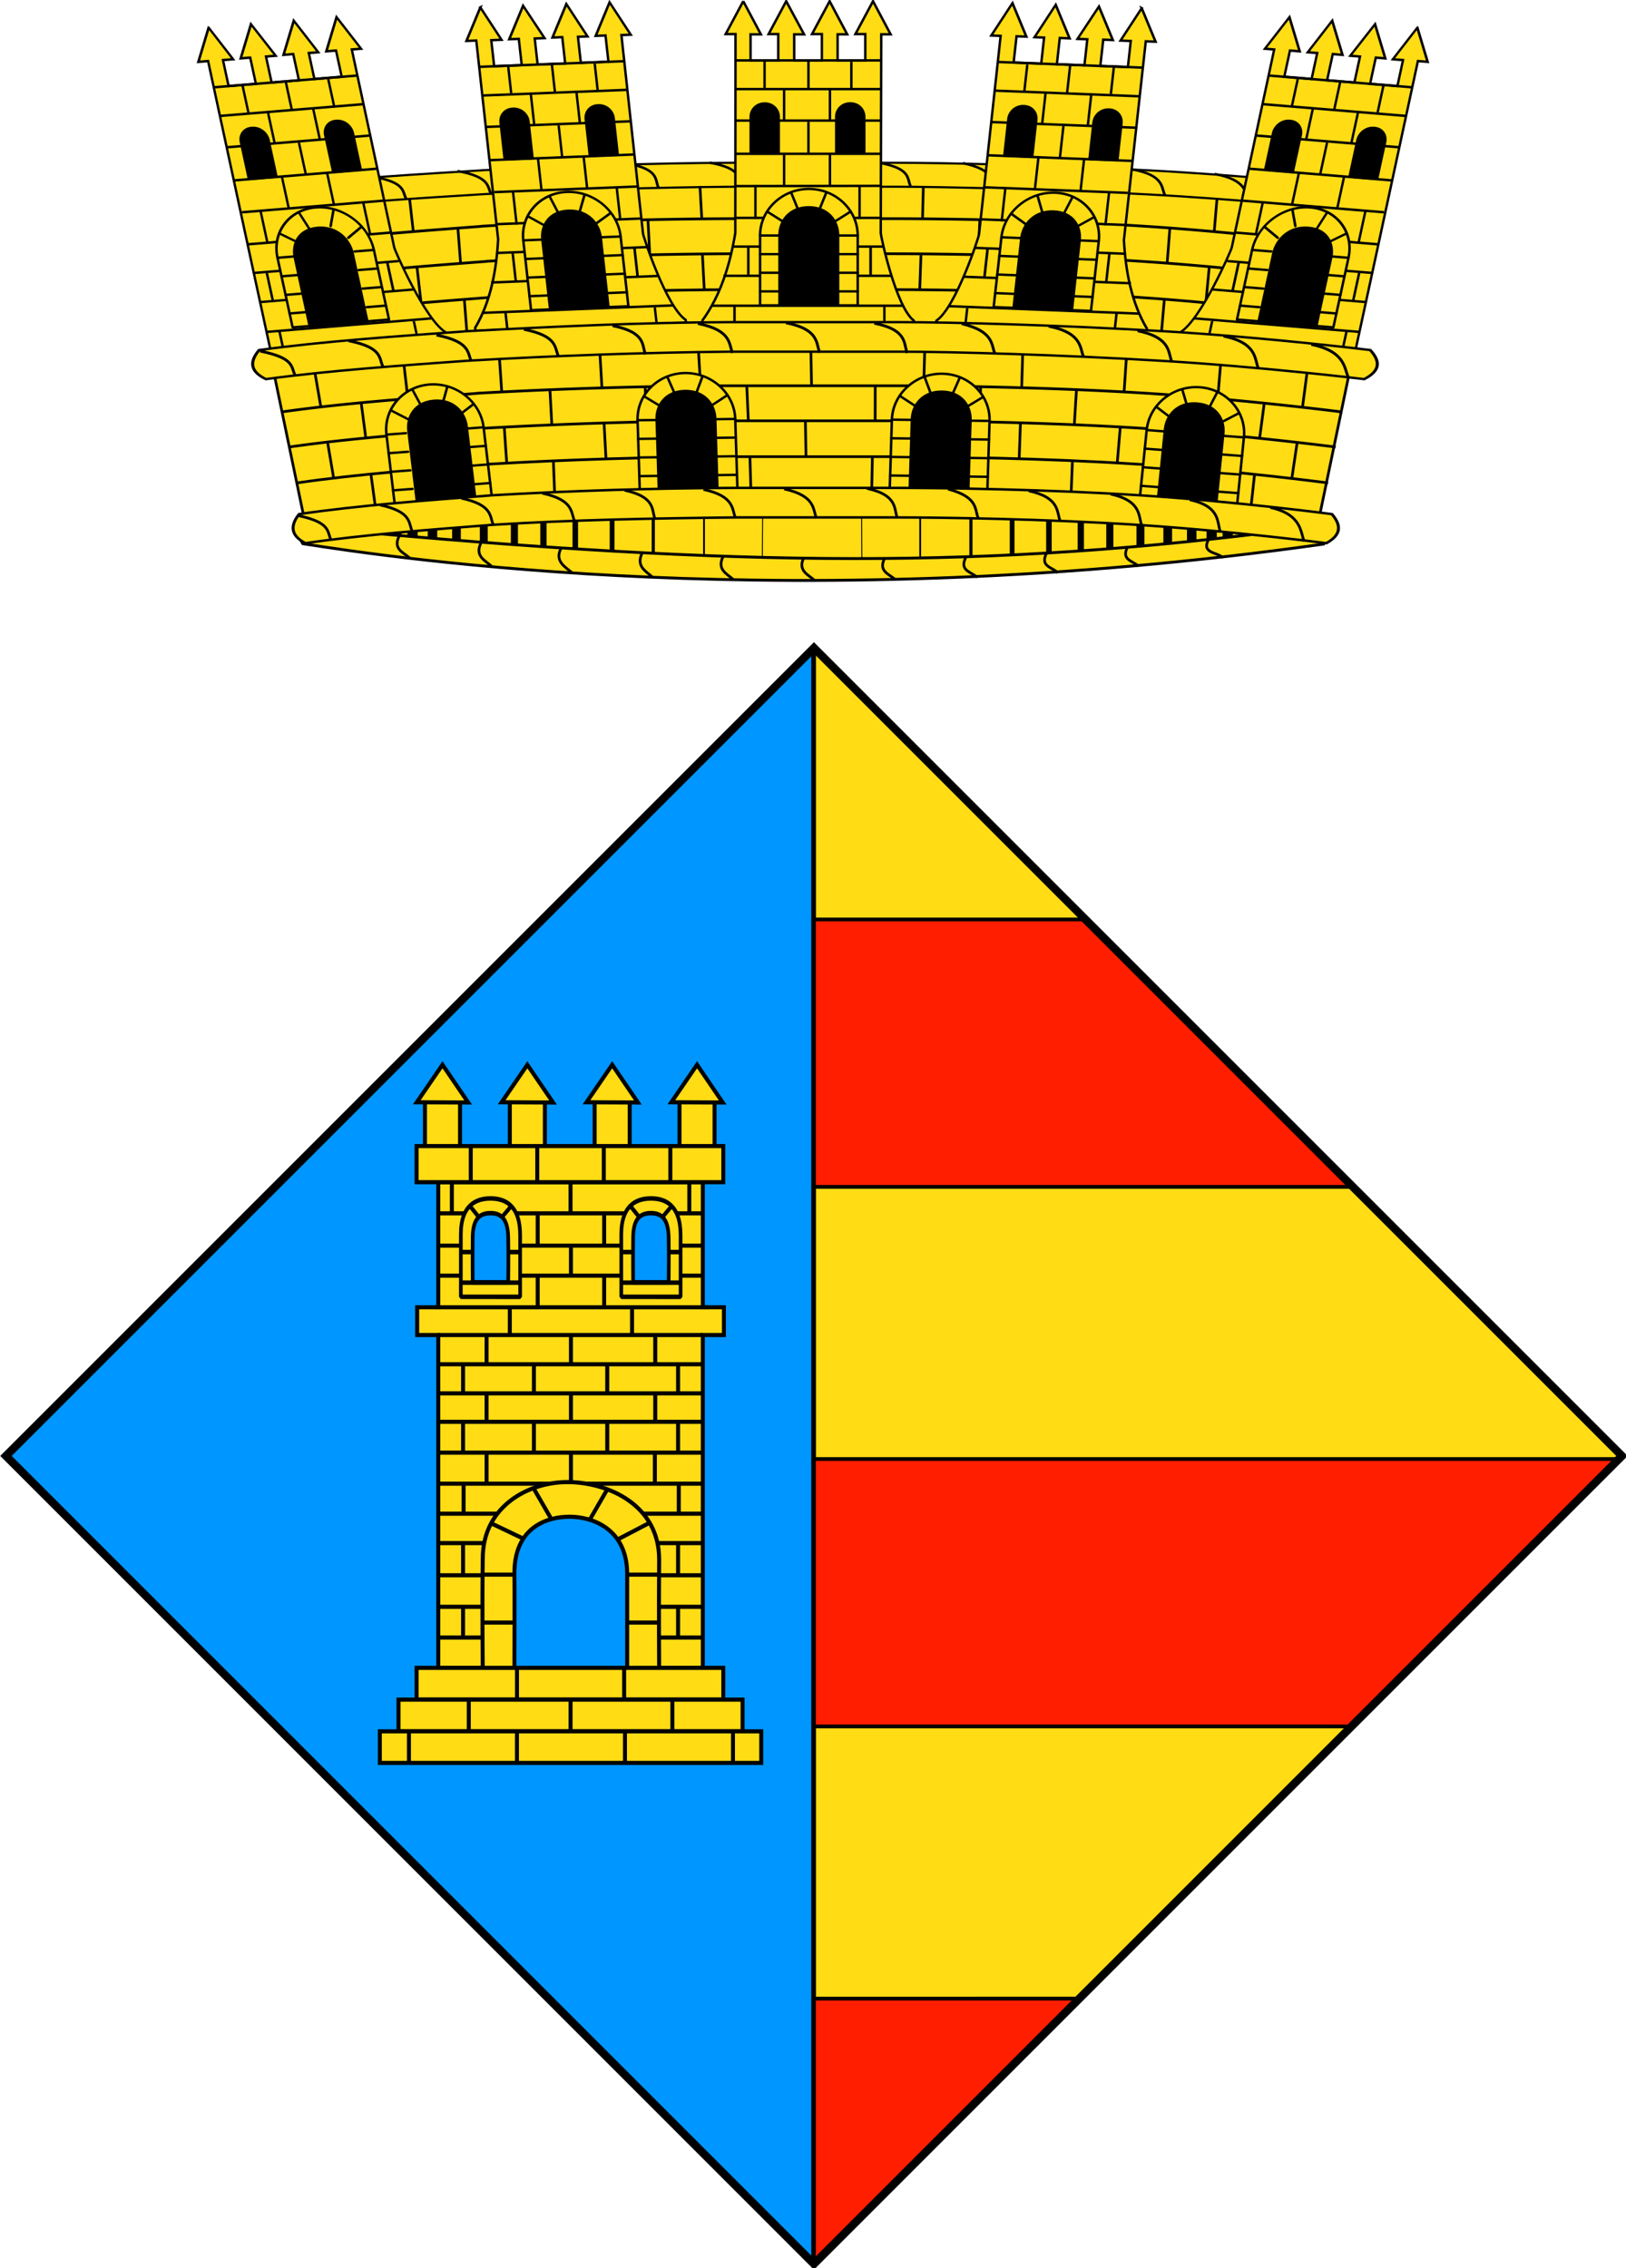 <svg xmlns="http://www.w3.org/2000/svg" xmlns:xlink="http://www.w3.org/1999/xlink" version="1.0" width="602.707" height="840.656"><defs><g id="b"><path id="a" transform="rotate(18 3.157 -.5)" d="M0 0v1h.5L0 0z"/><use xlink:href="#a" height="540" width="810" transform="scale(-1 1)"/></g><g id="c"><use xlink:href="#b" height="540" width="810" transform="rotate(72)"/><use xlink:href="#b" height="540" width="810" transform="rotate(144)"/></g><g id="e"><path d="M0 0v1h.5L0 0z" transform="rotate(18 3.157 -.5)" id="d"/><use transform="scale(-1 1)" width="810" height="540" xlink:href="#d"/></g><g id="f"><use transform="rotate(72)" width="810" height="540" xlink:href="#e"/><use transform="rotate(144)" width="810" height="540" xlink:href="#e"/></g></defs><path style="fill:#ffdc14;fill-opacity:1;fill-rule:nonzero;stroke:#000;stroke-width:1;stroke-miterlimit:4;stroke-opacity:1;stroke-dasharray:none" d="M602.164 539.656 301.957 239.449v600.414l300.207-300.207z"/><path style="fill:#0096ff;fill-opacity:1;fill-rule:nonzero;stroke:#000;stroke-width:1;stroke-miterlimit:4;stroke-opacity:1;stroke-dasharray:none" d="m1 539.656 300.207 299.27V239.45z"/><path style="fill:#ff1e00;fill-opacity:1;fill-rule:nonzero;stroke:#000;stroke-width:1.4;stroke-miterlimit:4;stroke-opacity:1;stroke-dasharray:none" d="m403.05 340.8 99.126 99.125H301.707V340.8zm197.688 200-99.125 99.125H301.707V540.8zm-199.968 200-99.063 97.627V740.8z"/><path style="fill:none;stroke:#000;stroke-width:3;stroke-linecap:butt;stroke-linejoin:miter;stroke-miterlimit:4;stroke-opacity:1;stroke-dasharray:none;stroke-dashoffset:0;marker:none;visibility:visible;display:inline;overflow:visible;enable-background:accumulate" transform="scale(-1 1) rotate(-45)" d="M-806.712-43.523h423.557v423.557h-423.557z"/><path style="fill:#ffdc14;fill-opacity:1;fill-rule:evenodd;stroke:#000;stroke-width:1;stroke-miterlimit:4;stroke-opacity:1;stroke-dasharray:none;display:inline" d="m401.883 483.752 9.473-39.797-179.671 6.572-25.81 7.727c-38.715-1.472-60.412-2.944-116.146-4.415-.082.382-5.296-4.77-23.029-.402l-.996 32.132c165.69 10.412 196.305 10.128 336.18-1.817z" transform="translate(62.491 -283.4)"/><g style="fill:#fce621;stroke-width:1.175;stroke-miterlimit:4;stroke-dasharray:none"><g style="fill:#fce621"><g style="fill:#fce621"><path style="font-size:12px;fill:#fce621;stroke:#000;stroke-width:.746;stroke-miterlimit:4;stroke-dasharray:none" d="M210.606 209.915v-40.133" transform="matrix(.886 0 0 .682 74.355 67.392)"/><path style="font-size:12px;fill:#fce621;stroke:#000;stroke-width:1.319" d="M189.38 208.372v-37.047" transform="matrix(.886 0 0 .682 74.355 67.392)"/><path style="font-size:12px;fill:#fce621;stroke:#000;stroke-width:1.988" d="M172.15 208.152v-36.607" transform="matrix(.886 0 0 .682 74.355 67.392)"/><path style="font-size:12px;fill:#fce621;stroke:#000;stroke-width:2.322" d="M156.753 206.521v-33.345" transform="matrix(.886 0 0 .682 74.355 67.392)"/><path style="font-size:12px;fill:#fce621;stroke:#000;stroke-width:2.638" d="M143.428 204.919v-30.14" transform="matrix(.886 0 0 .682 74.355 67.392)"/><path style="font-size:12px;fill:#fce621;stroke:#000;stroke-width:2.973" d="M131.282 203.945v-28.194" transform="matrix(.886 0 0 .682 74.355 67.392)"/><path style="font-size:12px;fill:#fce621;stroke:#000;stroke-width:3.307" d="M118.47 202.128v-24.56" transform="matrix(.886 0 0 .682 74.355 67.392)"/><path style="font-size:12px;fill:#fce621;stroke:#000;stroke-width:3.641" d="M107.049 200.279v-20.861" transform="matrix(.886 0 0 .682 74.355 67.392)"/><path style="font-size:12px;fill:#fce621;stroke:#000;stroke-width:3.976" d="M97.011 198.87v-18.044" transform="matrix(.886 0 0 .682 74.355 67.392)"/><path style="font-size:12px;fill:#fce621;stroke:#000;stroke-width:4.292" d="m82.02 195.608-.202-11.366m6.85 12.554V182.9" transform="matrix(.886 0 0 .682 74.355 67.392)"/><path style="font-size:12px;fill:#fce621;stroke:#000;stroke-width:4.868" d="M75.007 194.02v-8.343" transform="matrix(.886 0 0 .682 74.355 67.392)"/><path style="font-size:12px;fill:#fce621;stroke:#000;stroke-width:5.499" d="M67.585 192.62v-5.544" transform="matrix(.886 0 0 .682 74.355 67.392)"/><path style="font-size:12px;fill:#fce621;stroke:#000;stroke-width:.386;stroke-miterlimit:4;stroke-dasharray:none" d="m234.994 210.934.202-42.172" transform="matrix(.886 0 0 .682 74.355 67.392)"/></g><g style="fill:#fce621"><path style="font-size:12px;fill:#fce621;stroke:#000;stroke-width:.746;stroke-miterlimit:4;stroke-dasharray:none" d="M210.606 209.915v-40.133" transform="matrix(-.886 0 0 .682 527.687 67.392)"/><path style="font-size:12px;fill:#fce621;stroke:#000;stroke-width:1.319" d="M189.38 208.372v-37.047" transform="matrix(-.886 0 0 .682 527.687 67.392)"/><path style="font-size:12px;fill:#fce621;stroke:#000;stroke-width:1.988" d="M172.15 208.152v-36.607" transform="matrix(-.886 0 0 .682 527.687 67.392)"/><path style="font-size:12px;fill:#fce621;stroke:#000;stroke-width:2.322" d="M156.753 206.521v-33.345" transform="matrix(-.886 0 0 .682 527.687 67.392)"/><path style="font-size:12px;fill:#fce621;stroke:#000;stroke-width:2.638" d="M143.428 204.919v-30.14" transform="matrix(-.886 0 0 .682 527.687 67.392)"/><path style="font-size:12px;fill:#fce621;stroke:#000;stroke-width:2.973" d="M131.282 203.945v-28.194" transform="matrix(-.886 0 0 .682 527.687 67.392)"/><path style="font-size:12px;fill:#fce621;stroke:#000;stroke-width:3.307" d="M118.47 202.128v-24.56" transform="matrix(-.886 0 0 .682 527.687 67.392)"/><path style="font-size:12px;fill:#fce621;stroke:#000;stroke-width:3.641" d="M107.049 200.279v-20.861" transform="matrix(-.886 0 0 .682 527.687 67.392)"/><path style="font-size:12px;fill:#fce621;stroke:#000;stroke-width:3.976" d="M97.011 198.87v-18.044" transform="matrix(-.886 0 0 .682 527.687 67.392)"/><path style="font-size:12px;fill:#fce621;stroke:#000;stroke-width:4.292" d="m82.02 195.608-.202-11.366m6.85 12.554V182.9" transform="matrix(-.886 0 0 .682 527.687 67.392)"/><path style="font-size:12px;fill:#fce621;stroke:#000;stroke-width:4.868" d="M75.007 194.02v-8.343" transform="matrix(-.886 0 0 .682 527.687 67.392)"/><path style="font-size:12px;fill:#fce621;stroke:#000;stroke-width:5.499" d="M67.585 192.62v-5.544" transform="matrix(-.886 0 0 .682 527.687 67.392)"/><path style="font-size:12px;fill:#fce621;stroke:#000;stroke-width:.386;stroke-miterlimit:4;stroke-dasharray:none" d="m234.994 210.934.202-42.172" transform="matrix(-.886 0 0 .682 527.687 67.392)"/></g></g></g><g style="fill:#fce621;stroke:#000;stroke-width:.829;stroke-miterlimit:4;stroke-opacity:1;stroke-dasharray:none"><g style="fill:#fce621;fill-opacity:1;stroke:#000;stroke-width:.829;stroke-miterlimit:4;stroke-opacity:1;stroke-dasharray:none"><path style="font-size:medium;font-style:normal;font-variant:normal;font-weight:400;font-stretch:normal;text-indent:0;text-align:start;text-decoration:none;line-height:normal;letter-spacing:normal;word-spacing:normal;text-transform:none;direction:ltr;block-progression:tb;writing-mode:lr-tb;text-anchor:start;color:#000;fill:#ffdc14;fill-opacity:1;stroke:#000;stroke-width:.829;stroke-miterlimit:4;stroke-opacity:1;stroke-dasharray:none;marker:none;visibility:visible;display:inline;overflow:visible;enable-background:accumulate;font-family:Bitstream Vera Sans;-inkscape-font-specification:Bitstream Vera Sans" d="M1323.732-228.697c-2.624-3.622 3.481-1.801 8.256-4.442 100.98 11.777 180.737 11.24 314.272.243 5.75 1.29 12.472.708 9.786 4.103-29.727 4.138-160.887 21.7-332.314.096z" transform="matrix(-1.139 0 0 1.278 1998.45 493.925)"/></g></g><g style="fill:#fce621;stroke:#000;stroke-width:.565;stroke-miterlimit:4;stroke-opacity:1;stroke-dasharray:none;display:inline"><path style="fill:#ffdc14;stroke:#000;stroke-width:.565;stroke-linecap:butt;stroke-linejoin:miter;stroke-miterlimit:4;stroke-opacity:1;stroke-dasharray:none;display:inline" d="M496.382 376.691c-38.058.298-68.868 1.202-106.509 4.581l-6.928-33.312c37.843-4.194 75.283-6.228 113.294-6.209-23.745-1.556 71.177 1.991 113.502 6.209l-6.928 33.312c-37.64-3.379-68.45-4.283-106.509-4.58" transform="matrix(1.743 0 0 1.769 -563.28 -543.948)"/></g><g style="fill:#fce621;stroke:#000;stroke-width:.639;stroke-miterlimit:4;stroke-opacity:1;stroke-dasharray:none;display:inline"><path style="font-size:medium;font-style:normal;font-variant:normal;font-weight:400;font-stretch:normal;text-indent:0;text-align:start;text-decoration:none;line-height:normal;letter-spacing:normal;word-spacing:normal;text-transform:none;direction:ltr;block-progression:tb;writing-mode:lr-tb;text-anchor:start;color:#000;fill:#ffdc14;stroke:#000;stroke-width:.576;stroke-miterlimit:4;stroke-opacity:1;stroke-dasharray:none;marker:none;visibility:visible;display:inline;overflow:visible;enable-background:accumulate;font-family:Bitstream Vera Sans;-inkscape-font-specification:Bitstream Vera Sans" d="m-644.34 563.742-.031.026h-.032c-13.372 1.019-28.849 2.13-42.354 4.079-1.91 2.417-2.068 4.621 1.407 6.384 12.966-1.87 28.253-3.009 41.635-4.028 18.15-1.114 36.449-1.81 54.701-2.002h35.009c10.918 0 33.976.706 54.7 2.027 20.63 1.315 41.698 4.003 41.698 4.003 3.596-1.944 3.205-4.119 1.25-6.384 0 0-21.262-2.762-42.322-4.105-20.966-1.336-43.995-2.026-55.326-2.026h-35.009c-18.469.059-36.91.98-55.326 2.026z" transform="matrix(1.692 0 0 1.37 1268.83 -709.227)"/></g><g style="fill:#fce621;stroke:#000;stroke-width:.565;stroke-miterlimit:4;stroke-opacity:1;stroke-dasharray:none;display:inline"><path style="fill:#ffdc14;stroke:#000;stroke-width:.565;stroke-linecap:butt;stroke-linejoin:miter;stroke-miterlimit:4;stroke-opacity:1;stroke-dasharray:none;display:inline" d="M496.382 376.691c-38.058.298-68.868 1.202-106.509 4.581l-6.928-33.312c37.843-4.194 75.283-6.228 113.294-6.209-23.745-1.556 71.177 1.991 113.502 6.209l-6.928 33.312c-37.64-3.379-68.45-4.283-106.509-4.58" transform="translate(-576.698 -482.65) scale(1.768)"/></g><path style="font-size:medium;font-style:normal;font-variant:normal;font-weight:400;font-stretch:normal;text-indent:0;text-align:start;text-decoration:none;line-height:normal;letter-spacing:normal;word-spacing:normal;text-transform:none;direction:ltr;block-progression:tb;writing-mode:lr-tb;text-anchor:start;color:#000;fill:none;stroke:#000;stroke-width:.999;stroke-miterlimit:4;stroke-opacity:1;stroke-dasharray:none;marker:none;visibility:visible;display:inline;overflow:visible;enable-background:accumulate;font-family:Bitstream Vera Sans;-inkscape-font-specification:Bitstream Vera Sans" d="M-938.176 327.943s-35.275-4.662-70.214-6.929c-34.783-2.256-72.99-2.798-91.788-2.798h-58.08c-30.64.098-61.234 1.033-91.787 2.798l-.052.043h-.052c-22.186 1.72-47.862 3.596-70.268 6.886" transform="translate(1430.464 -148.94)"/><path style="font-size:medium;font-style:normal;font-variant:normal;font-weight:400;font-stretch:normal;text-indent:0;text-align:start;text-decoration:none;line-height:normal;letter-spacing:normal;word-spacing:normal;text-transform:none;direction:ltr;block-progression:tb;writing-mode:lr-tb;text-anchor:start;color:#000;fill:none;stroke:#000;stroke-width:1.006;stroke-miterlimit:4;stroke-opacity:1;stroke-dasharray:none;marker:none;visibility:visible;display:inline;overflow:visible;enable-background:accumulate;font-family:Bitstream Vera Sans;-inkscape-font-specification:Bitstream Vera Sans" d="M-935.38 314.639s-35.8-4.658-71.26-6.923c-35.3-2.255-74.076-2.797-93.155-2.797h-58.944a1736.653 1736.653 0 0 0-93.156 2.797l-.052.043h-.052c-22.515 1.718-48.574 3.593-71.314 6.88" transform="translate(1430.464 -148.94)"/><path style="font-size:medium;font-style:normal;font-variant:normal;font-weight:400;font-stretch:normal;text-indent:0;text-align:start;text-decoration:none;line-height:normal;letter-spacing:normal;word-spacing:normal;text-transform:none;direction:ltr;block-progression:tb;writing-mode:lr-tb;text-anchor:start;color:#000;fill:none;stroke:#000;stroke-width:1.012;stroke-miterlimit:4;stroke-opacity:1;stroke-dasharray:none;marker:none;visibility:visible;display:inline;overflow:visible;enable-background:accumulate;font-family:Bitstream Vera Sans;-inkscape-font-specification:Bitstream Vera Sans" d="M-933.08 301.636s-36.27-4.656-72.196-6.919c-35.765-2.253-75.05-2.795-94.38-2.795h-59.718a1783.613 1783.613 0 0 0-94.379 2.795l-.052.043h-.052c-22.811 1.717-49.213 3.591-72.249 6.876" transform="translate(1430.464 -148.94)"/><path style="fill:none;stroke:#000;stroke-width:1px;stroke-linecap:butt;stroke-linejoin:miter;stroke-opacity:1" d="m-1313.644 287.569 2.089 12.067M-1309.003 313.096l2.205 12.997M-1296.587 298.244l1.74 13.228M-1292.99 324.584l1.625 11.952M-1280.69 284.436l1.393 12.183M-1277.905 309.847l1.508 12.996M-1262.588 295.227l1.044 13.344M-1260.152 321.915l.929 11.836M-1245.299 282.23l.812 11.837M-1243.558 307.295l.928 13.344M-1226.617 293.486l.696 12.764M-1225.34 319.827l.463 11.951M-1208.051 280.606l.696 11.952M-1206.543 306.018l.696 12.88M-1191.342 292.21l.696 13.228M-1190.182 318.666l.696 11.836M-1171.5 279.794l.696 12.068M-1170.108 305.206l.697 12.996M-1153.658 291.862l.58 13.228M-1152.497 318.086l.348 12.068M-1129.88 279.562l.232 12.184M-1131.932 305.09l.232 13.228M-1106.043 291.853l-.026 13.13M-1107.1 318.318l-.232 11.72M-1087.722 279.562l-.348 12.416M-1088.186 305.09l-.464 12.996M-1066.951 292.21l-.58 13.112M-1068.228 318.55l-.464 11.836M-1051.403 280.606l-.348 11.836M-1052.215 305.67l-.464 13.228M-1031.445 293.254l-.812 13.228M-1032.953 319.71l-.464 11.952M-1012.995 282.23l-.812 12.069M-1015.2 307.179l-1.16 13.576M-995.705 295.227l-1.045 13.228M-997.794 321.8l-1.044 11.835M-978.068 284.552l-1.044 12.3M-980.969 309.847l-1.276 13.345M-961.823 298.244l-1.74 13.112M-965.42 324.584l-1.276 11.72M-946.042 287.452l-1.624 12.416M-949.64 312.864l-1.972 13.345" transform="translate(1430.464 -148.94)"/><g style="fill:#fce621;stroke:#000;stroke-width:2.379;stroke-miterlimit:4;stroke-opacity:1;stroke-dasharray:none"><g style="fill:#fce621;stroke:#000;stroke-width:1.018;stroke-linecap:round;stroke-linejoin:round;stroke-miterlimit:4;stroke-opacity:1;stroke-dasharray:none"><path style="fill:#ffdc14;fill-opacity:1;fill-rule:nonzero;stroke:#000;stroke-width:1.018;stroke-linecap:round;stroke-linejoin:round;stroke-miterlimit:4;stroke-opacity:1;stroke-dasharray:none" d="M-85 1640c-11 0-20 9-20 20v30h40v-30c0-11-9-20-20-20z" transform="matrix(.905 -.012 .027 .863 286.537 -1278.07)"/><path style="fill:#fce621;fill-opacity:1;fill-rule:nonzero;stroke:#000;stroke-width:1.018;stroke-linecap:round;stroke-linejoin:round;stroke-miterlimit:4;stroke-opacity:1;stroke-dasharray:none" d="M-105 1684h8M-105 1676h8M-105 1668h8M-105 1660h8M-73 1684h8M-73 1676h8M-73 1668h8M-73 1660h8" transform="matrix(.905 -.012 .027 .863 286.537 -1278.07)"/><path style="fill:#fce621;fill-rule:evenodd;stroke:#000;stroke-width:1.018;stroke-linecap:round;stroke-linejoin:round;stroke-miterlimit:4;stroke-opacity:1;stroke-dasharray:none" d="m-77.867 1641.553-2.657 6.874M-67.965 1649.757l-6.433 4.243M-95.608 1654l-6.393-4.216M-89.592 1648.46l-2.651-6.858" transform="matrix(.905 -.012 .027 .863 286.537 -1278.07)"/></g></g><path style="fill:#000;fill-opacity:1;fill-rule:nonzero;stroke:#000;stroke-width:.9;stroke-linecap:round;stroke-linejoin:round;stroke-miterlimit:4;stroke-opacity:1;stroke-dasharray:none" d="M354.685 586.333c-7.244 0-10.866 5.177-10.866 10.355v25.888h21.731v-25.888c0-5.178-3.621-10.355-10.865-10.355z" transform="matrix(1 -.014 .031 1 -118.926 -436.44)"/><path style="font-size:medium;font-style:normal;font-variant:normal;font-weight:400;font-stretch:normal;text-indent:0;text-align:start;text-decoration:none;line-height:normal;letter-spacing:normal;word-spacing:normal;text-transform:none;direction:ltr;block-progression:tb;writing-mode:lr-tb;text-anchor:start;color:#000;fill:none;stroke:#000;stroke-width:.999;stroke-miterlimit:4;stroke-opacity:1;stroke-dasharray:none;marker:none;visibility:visible;display:inline;overflow:visible;enable-background:accumulate;font-family:Bitstream Vera Sans;-inkscape-font-specification:Bitstream Vera Sans" d="M-938.176 327.943s-35.275-4.662-70.214-6.929c-34.783-2.256-72.99-2.798-91.788-2.798h-58.08c-30.64.098-61.234 1.033-91.787 2.798l-.052.043h-.052c-22.186 1.72-47.862 3.596-70.268 6.886" transform="matrix(.989 0 0 1 1418.407 -210.862)"/><path style="font-size:medium;font-style:normal;font-variant:normal;font-weight:400;font-stretch:normal;text-indent:0;text-align:start;text-decoration:none;line-height:normal;letter-spacing:normal;word-spacing:normal;text-transform:none;direction:ltr;block-progression:tb;writing-mode:lr-tb;text-anchor:start;color:#000;fill:none;stroke:#000;stroke-width:1.006;stroke-miterlimit:4;stroke-opacity:1;stroke-dasharray:none;marker:none;visibility:visible;display:inline;overflow:visible;enable-background:accumulate;font-family:Bitstream Vera Sans;-inkscape-font-specification:Bitstream Vera Sans" d="M-935.38 314.639s-35.8-4.658-71.26-6.923c-35.3-2.255-74.076-2.797-93.155-2.797h-58.944a1736.653 1736.653 0 0 0-93.156 2.797l-.052.043h-.052c-22.515 1.718-48.574 3.593-71.314 6.88" transform="matrix(.989 0 0 1 1418.407 -210.862)"/><path style="font-size:medium;font-style:normal;font-variant:normal;font-weight:400;font-stretch:normal;text-indent:0;text-align:start;text-decoration:none;line-height:normal;letter-spacing:normal;word-spacing:normal;text-transform:none;direction:ltr;block-progression:tb;writing-mode:lr-tb;text-anchor:start;color:#000;fill:none;stroke:#000;stroke-width:1.012;stroke-miterlimit:4;stroke-opacity:1;stroke-dasharray:none;marker:none;visibility:visible;display:inline;overflow:visible;enable-background:accumulate;font-family:Bitstream Vera Sans;-inkscape-font-specification:Bitstream Vera Sans" d="M-933.08 301.636s-36.27-4.656-72.196-6.919c-35.765-2.253-75.05-2.795-94.38-2.795h-59.718a1783.613 1783.613 0 0 0-94.379 2.795l-.052.043h-.052c-22.811 1.717-49.213 3.591-72.249 6.876" transform="matrix(.989 0 0 1 1418.407 -210.862)"/><path style="fill:none;stroke:#000;stroke-width:1px;stroke-linecap:butt;stroke-linejoin:miter;stroke-opacity:1" d="m-1313.644 287.569 2.089 12.067M-1309.003 313.096l2.205 12.997M-1296.587 298.244l1.74 13.228M-1292.99 324.584l1.625 11.952M-1280.69 284.436l1.393 12.183M-1277.905 309.847l1.508 12.996M-1262.588 295.227l1.044 13.344M-1260.152 321.915l.929 11.836M-1245.299 282.23l.812 11.837M-1243.558 307.295l.928 13.344M-1226.617 293.486l.696 12.764M-1225.34 319.827l.463 11.951M-1208.051 280.606l.696 11.952M-1206.543 306.018l.696 12.88M-1191.342 292.21l.696 13.228M-1190.182 318.666l.696 11.836M-1171.854 279.794l.696 12.068M-1170.926 305.206l.696 12.996M-1151.658 291.862l.58 13.228M-1150.497 318.086l.348 12.068M-1132.28 279.562l.232 12.184M-1131.932 305.09l.232 13.228M-1106.043 291.853l-.026 13.13M-1107.1 318.318l-.232 11.72M-1088.126 280.048l-.299 11.93M-1089.005 305.09l-.464 12.996M-1066.951 292.21l-.58 13.112M-1068.228 318.55l-.464 11.836M-1051.403 280.606l-.348 11.836M-1052.215 305.67l-.464 13.228M-1031.445 293.254l-.812 13.228M-1032.953 319.71l-.464 11.952M-1012.995 282.23l-.812 12.069M-1015.2 307.179l-1.16 13.576M-995.705 295.227l-1.045 13.228M-997.794 321.8l-1.044 11.835M-978.068 284.552l-1.044 12.3M-980.969 309.847l-1.276 13.345M-961.823 298.244l-1.74 13.112M-965.42 324.584l-1.276 11.72M-946.042 287.452l-1.624 12.416M-949.64 312.864l-1.972 13.345" transform="matrix(.989 0 0 1 1418.407 -210.862)"/><path style="fill:none;stroke:#000;stroke-width:1.039px;stroke-linecap:butt;stroke-linejoin:miter;stroke-opacity:1" d="M-1334.78 278.024c12.767 2.55 11.928 5.906 13.44 9.004M-1301.592 274.652c12.768 2.55 11.323 6.247 12.835 9.344M-1268.902 272.297c12.767 2.55 11.427 6.656 12.94 9.753M-1236.292 270.531c12.767 2.55 11.201 6.521 12.714 9.619M-1203.478 269.08c12.767 2.55 10.582 7.162 12.094 10.26M-1171.67 268.724c12.767 2.55 10.92 6.845 12.434 9.942M-1139.159 268.572c12.768 2.55 11.05 6.998 12.563 10.095M-1106.409 268.743c12.768 2.55 10.736 6.844 12.25 9.941M-1073.963 268.921c12.619 3.03 10.762 7.711 12.375 10.487M-1041.84 270.34c12.766 2.55 11.877 7.262 13.39 10.36M-1008.79 271.565c12.767 2.55 11.228 7.868 12.741 10.965M-976.911 273.54c12.767 2.55 11.712 8.254 13.225 11.352M-944.402 276.628c12.767 2.55 12.176 8.982 13.69 12.079" transform="matrix(.961 0 0 .872 1389.005 -174.044)"/><path style="fill:#ffdc14;stroke:#000;stroke-width:.9;stroke-miterlimit:4;stroke-opacity:1;stroke-dasharray:none" d="m-1213.104 58.91-6.523 12.18h3.651l-.083 73.728c-1.882 11.333-5.303 22.928-12.175 32.411v1.132h78.353v-1.039c-6.7-5.18-12.307-31.596-12.262-32.504l.173-73.64h3.483l-6.523-12.267-6.523 12.178h3.652v9.741h-10.265v-9.65h3.565l-6.516-12.268-6.522 12.178h3.647v9.741h-10.26v-9.65h3.655l-6.613-12.268-6.523 12.178h3.565v9.741h-10.258v-9.65h3.824l-6.522-12.271z" transform="matrix(.996 -.039 .111 .999 1379.763 -103.417)"/><path style="fill:#fce621;stroke:#000;stroke-width:.9;stroke-miterlimit:4;stroke-opacity:1;stroke-dasharray:none" d="M-1215.737 91.49h53.909M-1215.94 103.15h53.908M-1215.94 115.473h53.908M-1215.533 127.347h53.096M-1216.146 139.228h53.708" transform="matrix(.996 -.039 .111 .999 1379.763 -103.417)"/><path style="fill:#fce621;stroke:#000;stroke-width:.891;stroke-miterlimit:4;stroke-opacity:1;stroke-dasharray:none" d="M-1217.183 149.866h55.992" transform="matrix(.996 -.039 .111 .999 1379.763 -103.417)"/><path style="fill:#fce621;stroke:#000;stroke-width:.893;stroke-miterlimit:4;stroke-opacity:1;stroke-dasharray:none" d="M-1220.44 160.69h62.106" transform="matrix(.996 -.039 .111 .999 1379.763 -103.417)"/><path style="fill:#fce621;stroke:#000;stroke-width:.9;stroke-miterlimit:4;stroke-opacity:1;stroke-dasharray:none" d="M-1224.507 171.784h70.85M-1197.967 91.713v11.658M-1169.994 127.574v12.093" transform="matrix(.996 -.039 .111 .999 1379.763 -103.417)"/><path style="fill:#fce621;stroke:#000;stroke-width:.974;stroke-miterlimit:4;stroke-opacity:1;stroke-dasharray:none" d="M-1165.906 149.961v10.375" transform="matrix(.996 -.039 .111 .999 1379.763 -103.417)"/><path style="fill:#fce621;stroke:#000;stroke-width:.926;stroke-miterlimit:4;stroke-opacity:1;stroke-dasharray:none" d="M-1211.242 150.277v10.007" transform="matrix(.996 -.039 .111 .999 1379.763 -103.417)"/><path style="fill:#fce621;stroke:#000;stroke-width:.926;stroke-miterlimit:4;stroke-opacity:1;stroke-dasharray:none" d="M-1216.35 171.81v6.293" transform="matrix(.996 -.039 .111 .999 1379.763 -103.417)"/><path style="fill:#fce621;stroke:#000;stroke-width:.9;stroke-miterlimit:4;stroke-opacity:1;stroke-dasharray:none" d="M-1160.807 172.227v5.94M-1180.979 91.713v11.275M-1188.95 81.154v10.335M-1173.042 81.393v9.927M-1205.211 81.154v9.904M-1216.146 80.854h54.113M-1208.597 127.574v12.093M-1197.967 115.713v11.658M-1180.979 115.713v11.275M-1188.95 103.618v11.803M-1173.042 103.475v11.763M-1205.211 103.527v11.458" transform="matrix(.996 -.039 .111 .999 1379.763 -103.417)"/><g style="fill:#fce621;stroke:#000;stroke-width:2.379;stroke-miterlimit:4;stroke-opacity:1;stroke-dasharray:none"><g style="fill:#fce621;stroke:#000;stroke-width:1.018;stroke-linecap:round;stroke-linejoin:round;stroke-miterlimit:4;stroke-opacity:1;stroke-dasharray:none"><path style="fill:#ffdc14;fill-opacity:1;fill-rule:nonzero;stroke:#000;stroke-width:1.018;stroke-linecap:round;stroke-linejoin:round;stroke-miterlimit:4;stroke-opacity:1;stroke-dasharray:none" d="M-85 1640c-11 0-20 9-20 20v30h40v-30c0-11-9-20-20-20z" transform="matrix(.902 -.036 .096 .862 129.317 -1345.601)"/><path style="fill:#fce621;fill-opacity:1;fill-rule:nonzero;stroke:#000;stroke-width:1.018;stroke-linecap:round;stroke-linejoin:round;stroke-miterlimit:4;stroke-opacity:1;stroke-dasharray:none" d="M-105 1684h8M-105 1676h8M-105 1668h8M-105 1660h8M-73 1684h8M-73 1676h8M-73 1668h8M-73 1660h8" transform="matrix(.902 -.036 .096 .862 129.317 -1345.601)"/><path style="fill:#fce621;fill-rule:evenodd;stroke:#000;stroke-width:1.018;stroke-linecap:round;stroke-linejoin:round;stroke-miterlimit:4;stroke-opacity:1;stroke-dasharray:none" d="m-77.867 1641.553-2.657 6.874M-67.965 1649.757l-6.433 4.243M-95.608 1654l-6.393-4.216M-89.592 1648.46l-2.651-6.858" transform="matrix(.902 -.036 .096 .862 129.317 -1345.601)"/></g></g><path style="fill:#000;fill-opacity:1;fill-rule:nonzero;stroke:#000;stroke-width:.9;stroke-linecap:round;stroke-linejoin:round;stroke-miterlimit:4;stroke-opacity:1;stroke-dasharray:none" d="M-1188.82 135.3c-7.245 0-10.866 5.178-10.866 10.356v25.888h21.73v-25.888c0-5.178-3.621-10.356-10.865-10.356zM-1205.156 96.824c-3.247 0-5.197 2.477-5.197 4.954v13.625h10.396v-13.625c0-2.477-1.95-4.954-5.2-4.954zM-1173.451 96.784c-3.25 0-5.2 2.477-5.2 4.955v13.624h10.397V101.74c0-2.478-1.95-4.955-5.197-4.955z" transform="matrix(.996 -.039 .111 .999 1379.763 -103.417)"/><path style="fill:#ffdc14;stroke:#000;stroke-width:.9;stroke-miterlimit:4;stroke-opacity:1;stroke-dasharray:none" d="m-1213.104 58.91-6.523 12.18h3.651l-.083 73.728c-1.882 11.333-5.303 22.928-12.175 32.411v1.132h78.353v-1.039c-6.7-5.18-12.307-31.596-12.262-32.504l.173-73.64h3.483l-6.523-12.267-6.523 12.178h3.652v9.741h-10.265v-9.65h3.565l-6.516-12.268-6.522 12.178h3.647v9.741h-10.26v-9.65h3.655l-6.613-12.268-6.523 12.178h3.565v9.741h-10.258v-9.65h3.824l-6.522-12.271z" transform="translate(1488.612 -58.46)"/><path style="fill:#fce621;stroke:#000;stroke-width:.9;stroke-miterlimit:4;stroke-opacity:1;stroke-dasharray:none" d="M-1215.737 91.49h53.909M-1215.94 103.15h53.908M-1215.94 115.473h53.908M-1215.97 127.445l53.533-.098M-1216.146 139.228h53.708" transform="translate(1488.612 -58.46)"/><path style="fill:#fce621;stroke:#000;stroke-width:.891;stroke-miterlimit:4;stroke-opacity:1;stroke-dasharray:none" d="M-1217.183 149.866h55.992" transform="translate(1488.612 -58.46)"/><path style="fill:#fce621;stroke:#000;stroke-width:.893;stroke-miterlimit:4;stroke-opacity:1;stroke-dasharray:none" d="M-1220.44 160.69h62.106" transform="translate(1488.612 -58.46)"/><path style="fill:#fce621;stroke:#000;stroke-width:.9;stroke-miterlimit:4;stroke-opacity:1;stroke-dasharray:none" d="M-1224.507 171.784h70.85M-1197.967 91.713v11.658M-1169.994 127.574v12.093" transform="translate(1488.612 -58.46)"/><path style="fill:#fce621;stroke:#000;stroke-width:.974;stroke-miterlimit:4;stroke-opacity:1;stroke-dasharray:none" d="M-1165.906 149.961v10.375" transform="translate(1488.612 -58.46)"/><path style="fill:#fce621;stroke:#000;stroke-width:.926;stroke-miterlimit:4;stroke-opacity:1;stroke-dasharray:none" d="M-1211.242 150.277v10.007" transform="translate(1488.612 -58.46)"/><path style="fill:#fce621;stroke:#000;stroke-width:.926;stroke-miterlimit:4;stroke-opacity:1;stroke-dasharray:none" d="M-1216.35 171.81v6.293" transform="translate(1488.612 -58.46)"/><path style="fill:#fce621;stroke:#000;stroke-width:.9;stroke-miterlimit:4;stroke-opacity:1;stroke-dasharray:none" d="M-1160.807 172.227v5.94M-1180.979 91.713v11.275M-1188.95 81.154v10.335M-1173.042 81.393v9.927M-1205.211 81.154v9.904M-1216.146 80.854h54.113M-1208.597 127.574v12.093M-1197.967 115.713v11.658M-1180.979 115.713v11.275M-1188.95 103.618v11.803M-1173.042 103.475v11.763M-1205.211 103.527v11.458" transform="translate(1488.612 -58.46)"/><g style="fill:#fce621;stroke:#000;stroke-width:2.379;stroke-miterlimit:4;stroke-opacity:1;stroke-dasharray:none"><g style="fill:#fce621;stroke:#000;stroke-width:1.018;stroke-linecap:round;stroke-linejoin:round;stroke-miterlimit:4;stroke-opacity:1;stroke-dasharray:none"><path style="fill:#ffdc14;fill-opacity:1;fill-rule:nonzero;stroke:#000;stroke-width:1.018;stroke-linecap:round;stroke-linejoin:round;stroke-miterlimit:4;stroke-opacity:1;stroke-dasharray:none" d="M-85 1640c-11 0-20 9-20 20v30h40v-30c0-11-9-20-20-20z" transform="matrix(.905 0 0 .863 376.755 -1345.285)"/><path style="fill:#fce621;fill-opacity:1;fill-rule:nonzero;stroke:#000;stroke-width:1.018;stroke-linecap:round;stroke-linejoin:round;stroke-miterlimit:4;stroke-opacity:1;stroke-dasharray:none" d="M-105 1684h8M-105 1676h8M-105 1668h8M-105 1660h8M-73 1684h8M-73 1676h8M-73 1668h8M-73 1660h8" transform="matrix(.905 0 0 .863 376.755 -1345.285)"/><path style="fill:#fce621;fill-rule:evenodd;stroke:#000;stroke-width:1.018;stroke-linecap:round;stroke-linejoin:round;stroke-miterlimit:4;stroke-opacity:1;stroke-dasharray:none" d="m-77.867 1641.553-2.657 6.874M-67.965 1649.757l-6.433 4.243M-95.608 1654l-6.393-4.216M-89.592 1648.46l-2.651-6.858" transform="matrix(.905 0 0 .863 376.755 -1345.285)"/></g></g><path style="fill:#000;fill-opacity:1;fill-rule:nonzero;stroke:#000;stroke-width:.9;stroke-linecap:round;stroke-linejoin:round;stroke-miterlimit:4;stroke-opacity:1;stroke-dasharray:none" d="M-1188.82 135.3c-7.245 0-10.866 5.178-10.866 10.356v25.888h21.73v-25.888c0-5.178-3.621-10.356-10.865-10.356zM-1205.156 96.824c-3.247 0-5.197 2.477-5.197 4.954v13.625h10.396v-13.625c0-2.477-1.95-4.954-5.2-4.954zM-1173.451 96.784c-3.25 0-5.2 2.477-5.2 4.955v13.624h10.397V101.74c0-2.478-1.95-4.955-5.197-4.955z" transform="translate(1488.612 -58.46)"/><path style="fill:#ffdc14;stroke:#000;stroke-width:.9;stroke-miterlimit:4;stroke-opacity:1;stroke-dasharray:none" d="m-1213.104 58.91-6.523 12.18h3.651l-.083 73.728v33.543h66.178v-1.039c-6.7-5.18-12.307-31.596-12.262-32.504l.173-73.64h3.483l-6.523-12.267-6.523 12.178h3.652v9.741h-10.265v-9.65h3.565l-6.516-12.268-6.522 12.178h3.647v9.741h-10.26v-9.65h3.655l-6.613-12.268-6.523 12.178h3.565v9.741h-10.258v-9.65h3.824l-6.522-12.271z" transform="matrix(.986 -.081 .216 .997 1260.731 -146.74)"/><path style="fill:#fce621;stroke:#000;stroke-width:.9;stroke-miterlimit:4;stroke-opacity:1;stroke-dasharray:none" d="M-1215.737 91.49h53.909M-1215.94 103.15h53.908M-1215.94 115.473h53.908M-1215.533 127.347h53.096M-1216.146 139.228h53.708" transform="matrix(.986 -.081 .216 .997 1260.731 -146.74)"/><path style="fill:#fce621;stroke:#000;stroke-width:.881;stroke-miterlimit:4;stroke-opacity:1;stroke-dasharray:none" d="M-1216.392 149.866h54.813" transform="matrix(.986 -.081 .216 .997 1260.731 -146.74)"/><path style="fill:#fce621;stroke:#000;stroke-width:.859;stroke-miterlimit:4;stroke-opacity:1;stroke-dasharray:none" d="M-1215.873 160.69h57.472" transform="matrix(.986 -.081 .216 .997 1260.731 -146.74)"/><path style="fill:#fce621;stroke:#000;stroke-width:.879;stroke-miterlimit:4;stroke-opacity:1;stroke-dasharray:none" d="M-1216.028 171.784h62.395" transform="matrix(.986 -.081 .216 .997 1260.731 -146.74)"/><path style="fill:#fce621;stroke:#000;stroke-width:.9;stroke-miterlimit:4;stroke-opacity:1;stroke-dasharray:none" d="M-1197.967 91.713v11.658M-1169.994 127.574v12.093" transform="matrix(.986 -.081 .216 .997 1260.731 -146.74)"/><path style="fill:#fce621;stroke:#000;stroke-width:.974;stroke-miterlimit:4;stroke-opacity:1;stroke-dasharray:none" d="M-1165.906 149.961v10.375" transform="matrix(.986 -.081 .216 .997 1260.731 -146.74)"/><path style="fill:#fce621;stroke:#000;stroke-width:.926;stroke-miterlimit:4;stroke-opacity:1;stroke-dasharray:none" d="M-1211.242 150.277v10.007" transform="matrix(.986 -.081 .216 .997 1260.731 -146.74)"/><path style="fill:#fce621;stroke:#000;stroke-width:.926;stroke-miterlimit:4;stroke-opacity:1;stroke-dasharray:none" d="M-1211.25 171.81v6.293" transform="matrix(.986 -.081 .216 .997 1260.731 -146.74)"/><path style="fill:#fce621;stroke:#000;stroke-width:.9;stroke-miterlimit:4;stroke-opacity:1;stroke-dasharray:none" d="M-1160.807 172.227v5.94M-1180.979 91.713v11.275M-1188.95 81.154v10.335M-1173.042 81.393v9.927M-1205.211 81.154v9.904M-1216.146 80.854h54.113M-1208.597 127.574v12.093M-1197.967 115.713v11.658M-1180.979 115.713v11.275M-1188.95 103.618v11.803M-1173.042 103.475v11.763M-1205.211 103.527v11.458" transform="matrix(.986 -.081 .216 .997 1260.731 -146.74)"/><g style="fill:#fce621;stroke:#000;stroke-width:2.379;stroke-miterlimit:4;stroke-opacity:1;stroke-dasharray:none"><g style="fill:#fce621;stroke:#000;stroke-width:1.018;stroke-linecap:round;stroke-linejoin:round;stroke-miterlimit:4;stroke-opacity:1;stroke-dasharray:none"><path style="fill:#ffdc14;fill-opacity:1;fill-rule:nonzero;stroke:#000;stroke-width:1.018;stroke-linecap:round;stroke-linejoin:round;stroke-miterlimit:4;stroke-opacity:1;stroke-dasharray:none" d="M-85 1640c-11 0-20 9-20 20v30h40v-30c0-11-9-20-20-20z" transform="matrix(.893 -.073 .187 .86 -113.794 -1339.71)"/><path style="fill:#fce621;fill-opacity:1;fill-rule:nonzero;stroke:#000;stroke-width:1.018;stroke-linecap:round;stroke-linejoin:round;stroke-miterlimit:4;stroke-opacity:1;stroke-dasharray:none" d="M-105 1684h8M-105 1676h8M-105 1668h8M-105 1660h8M-73 1684h8M-73 1676h8M-73 1668h8M-73 1660h8" transform="matrix(.893 -.073 .187 .86 -113.794 -1339.71)"/><path style="fill:#fce621;fill-rule:evenodd;stroke:#000;stroke-width:1.018;stroke-linecap:round;stroke-linejoin:round;stroke-miterlimit:4;stroke-opacity:1;stroke-dasharray:none" d="m-77.867 1641.553-2.657 6.874M-67.965 1649.757l-6.433 4.243M-95.608 1654l-6.393-4.216M-89.592 1648.46l-2.651-6.858" transform="matrix(.893 -.073 .187 .86 -113.794 -1339.71)"/></g></g><path style="fill:#000;fill-opacity:1;fill-rule:nonzero;stroke:#000;stroke-width:.9;stroke-linecap:round;stroke-linejoin:round;stroke-miterlimit:4;stroke-opacity:1;stroke-dasharray:none" d="M-1188.82 135.3c-7.245 0-10.866 5.178-10.866 10.356v25.888h21.73v-25.888c0-5.178-3.621-10.356-10.865-10.356zM-1205.156 96.824c-3.247 0-5.197 2.477-5.197 4.954v13.625h10.396v-13.625c0-2.477-1.95-4.954-5.2-4.954zM-1173.451 96.784c-3.25 0-5.2 2.477-5.2 4.955v13.624h10.397V101.74c0-2.478-1.95-4.955-5.197-4.955z" transform="matrix(.986 -.081 .216 .997 1260.731 -146.74)"/><path style="fill:#ffdc14;stroke:#000;stroke-width:.9;stroke-miterlimit:4;stroke-opacity:1;stroke-dasharray:none" d="m-1213.104 58.91-6.523 12.18h3.651l-.083 73.728v33.543h66.178v-1.039c-6.7-5.18-12.307-31.596-12.262-32.504l.173-73.64h3.483l-6.523-12.267-6.523 12.178h3.652v9.741h-10.265v-9.65h3.565l-6.516-12.268-6.522 12.178h3.647v9.741h-10.26v-9.65h3.655l-6.613-12.268-6.523 12.178h3.565v9.741h-10.258v-9.65h3.824l-6.522-12.271z" transform="matrix(-.986 -.081 -.216 .997 -658.024 -146.74)"/><path style="fill:#fce621;stroke:#000;stroke-width:.9;stroke-miterlimit:4;stroke-opacity:1;stroke-dasharray:none" d="M-1215.737 91.49h53.909M-1215.94 103.15h53.908M-1215.94 115.473h53.908M-1215.533 127.347h53.096M-1216.146 139.228h53.708" transform="matrix(-.986 -.081 -.216 .997 -658.024 -146.74)"/><path style="fill:#fce621;stroke:#000;stroke-width:.881;stroke-miterlimit:4;stroke-opacity:1;stroke-dasharray:none" d="M-1216.392 149.866h54.813" transform="matrix(-.986 -.081 -.216 .997 -658.024 -146.74)"/><path style="fill:#fce621;stroke:#000;stroke-width:.859;stroke-miterlimit:4;stroke-opacity:1;stroke-dasharray:none" d="M-1215.873 160.69h57.472" transform="matrix(-.986 -.081 -.216 .997 -658.024 -146.74)"/><path style="fill:#fce621;stroke:#000;stroke-width:.879;stroke-miterlimit:4;stroke-opacity:1;stroke-dasharray:none" d="M-1216.028 171.784h62.395" transform="matrix(-.986 -.081 -.216 .997 -658.024 -146.74)"/><path style="fill:#fce621;stroke:#000;stroke-width:.9;stroke-miterlimit:4;stroke-opacity:1;stroke-dasharray:none" d="M-1197.967 91.713v11.658M-1169.994 127.574v12.093" transform="matrix(-.986 -.081 -.216 .997 -658.024 -146.74)"/><path style="fill:#fce621;stroke:#000;stroke-width:.974;stroke-miterlimit:4;stroke-opacity:1;stroke-dasharray:none" d="M-1165.906 149.961v10.375" transform="matrix(-.986 -.081 -.216 .997 -658.024 -146.74)"/><path style="fill:#fce621;stroke:#000;stroke-width:.926;stroke-miterlimit:4;stroke-opacity:1;stroke-dasharray:none" d="M-1211.242 150.277v10.007" transform="matrix(-.986 -.081 -.216 .997 -658.024 -146.74)"/><path style="fill:#fce621;stroke:#000;stroke-width:.926;stroke-miterlimit:4;stroke-opacity:1;stroke-dasharray:none" d="M-1211.25 171.81v6.293" transform="matrix(-.986 -.081 -.216 .997 -658.024 -146.74)"/><path style="fill:#fce621;stroke:#000;stroke-width:.9;stroke-miterlimit:4;stroke-opacity:1;stroke-dasharray:none" d="M-1160.807 172.227v5.94M-1180.979 91.713v11.275M-1188.95 81.154v10.335M-1173.042 81.393v9.927M-1205.211 81.154v9.904M-1216.146 80.854h54.113M-1208.597 127.574v12.093M-1197.967 115.713v11.658M-1180.979 115.713v11.275M-1188.95 103.618v11.803M-1173.042 103.475v11.763M-1205.211 103.527v11.458" transform="matrix(-.986 -.081 -.216 .997 -658.024 -146.74)"/><g style="fill:#fce621;stroke:#000;stroke-width:2.379;stroke-miterlimit:4;stroke-opacity:1;stroke-dasharray:none"><g style="fill:#fce621;stroke:#000;stroke-width:1.018;stroke-linecap:round;stroke-linejoin:round;stroke-miterlimit:4;stroke-opacity:1;stroke-dasharray:none"><path style="fill:#ffdc14;fill-opacity:1;fill-rule:nonzero;stroke:#000;stroke-width:1.018;stroke-linecap:round;stroke-linejoin:round;stroke-miterlimit:4;stroke-opacity:1;stroke-dasharray:none" d="M-85 1640c-11 0-20 9-20 20v30h40v-30c0-11-9-20-20-20z" transform="matrix(-.893 -.073 -.187 .86 716.5 -1339.71)"/><path style="fill:#fce621;fill-opacity:1;fill-rule:nonzero;stroke:#000;stroke-width:1.018;stroke-linecap:round;stroke-linejoin:round;stroke-miterlimit:4;stroke-opacity:1;stroke-dasharray:none" d="M-105 1684h8M-105 1676h8M-105 1668h8M-105 1660h8M-73 1684h8M-73 1676h8M-73 1668h8M-73 1660h8" transform="matrix(-.893 -.073 -.187 .86 716.5 -1339.71)"/><path style="fill:#fce621;fill-rule:evenodd;stroke:#000;stroke-width:1.018;stroke-linecap:round;stroke-linejoin:round;stroke-miterlimit:4;stroke-opacity:1;stroke-dasharray:none" d="m-77.867 1641.553-2.657 6.874M-67.965 1649.757l-6.433 4.243M-95.608 1654l-6.393-4.216M-89.592 1648.46l-2.651-6.858" transform="matrix(-.893 -.073 -.187 .86 716.5 -1339.71)"/></g></g><path style="fill:#000;fill-opacity:1;fill-rule:nonzero;stroke:#000;stroke-width:.9;stroke-linecap:round;stroke-linejoin:round;stroke-miterlimit:4;stroke-opacity:1;stroke-dasharray:none" d="M-1188.82 135.3c-7.245 0-10.866 5.178-10.866 10.356v25.888h21.73v-25.888c0-5.178-3.621-10.356-10.865-10.356zM-1205.156 96.824c-3.247 0-5.197 2.477-5.197 4.954v13.625h10.396v-13.625c0-2.477-1.95-4.954-5.2-4.954zM-1173.451 96.784c-3.25 0-5.2 2.477-5.2 4.955v13.624h10.397V101.74c0-2.478-1.95-4.955-5.197-4.955z" transform="matrix(-.986 -.081 -.216 .997 -658.024 -146.74)"/><path style="fill:#ffdc14;stroke:#000;stroke-width:.9;stroke-miterlimit:4;stroke-opacity:1;stroke-dasharray:none" d="m-1213.104 58.91-6.523 12.18h3.651l-.083 73.728c-1.882 11.333-5.303 22.928-12.175 32.411v1.132h78.353v-1.039c-6.7-5.18-12.307-31.596-12.262-32.504l.173-73.64h3.483l-6.523-12.267-6.523 12.178h3.652v9.741h-10.265v-9.65h3.565l-6.516-12.268-6.522 12.178h3.647v9.741h-10.26v-9.65h3.655l-6.613-12.268-6.523 12.178h3.565v9.741h-10.258v-9.65h3.824l-6.522-12.271z" transform="matrix(-.996 -.039 -.111 .999 -778.52 -103.124)"/><path style="fill:#fce621;stroke:#000;stroke-width:.9;stroke-miterlimit:4;stroke-opacity:1;stroke-dasharray:none" d="M-1215.737 91.49h53.909M-1215.94 103.15h53.908M-1215.94 115.473h53.908M-1215.533 127.347h53.096M-1216.146 139.228h53.708" transform="matrix(-.996 -.039 -.111 .999 -778.52 -103.124)"/><path style="fill:#fce621;stroke:#000;stroke-width:.891;stroke-miterlimit:4;stroke-opacity:1;stroke-dasharray:none" d="M-1217.183 149.866h55.992" transform="matrix(-.996 -.039 -.111 .999 -778.52 -103.124)"/><path style="fill:#fce621;stroke:#000;stroke-width:.893;stroke-miterlimit:4;stroke-opacity:1;stroke-dasharray:none" d="M-1220.44 160.69h62.106" transform="matrix(-.996 -.039 -.111 .999 -778.52 -103.124)"/><path style="fill:#fce621;stroke:#000;stroke-width:.9;stroke-miterlimit:4;stroke-opacity:1;stroke-dasharray:none" d="M-1224.507 171.784h70.85M-1197.967 91.713v11.658M-1169.994 127.574v12.093" transform="matrix(-.996 -.039 -.111 .999 -778.52 -103.124)"/><path style="fill:#fce621;stroke:#000;stroke-width:.974;stroke-miterlimit:4;stroke-opacity:1;stroke-dasharray:none" d="M-1165.906 149.961v10.375" transform="matrix(-.996 -.039 -.111 .999 -778.52 -103.124)"/><path style="fill:#fce621;stroke:#000;stroke-width:.926;stroke-miterlimit:4;stroke-opacity:1;stroke-dasharray:none" d="M-1211.242 150.277v10.007" transform="matrix(-.996 -.039 -.111 .999 -778.52 -103.124)"/><path style="fill:#fce621;stroke:#000;stroke-width:.926;stroke-miterlimit:4;stroke-opacity:1;stroke-dasharray:none" d="M-1216.35 171.81v6.293" transform="matrix(-.996 -.039 -.111 .999 -778.52 -103.124)"/><path style="fill:#fce621;stroke:#000;stroke-width:.9;stroke-miterlimit:4;stroke-opacity:1;stroke-dasharray:none" d="M-1160.807 172.227v5.94M-1180.979 91.713v11.275M-1188.95 81.154v10.335M-1173.042 81.393v9.927M-1205.211 81.154v9.904M-1216.146 80.854h54.113M-1208.597 127.574v12.093M-1197.967 115.713v11.658M-1180.979 115.713v11.275M-1188.95 103.618v11.803M-1173.042 103.475v11.763M-1205.211 103.527v11.458" transform="matrix(-.996 -.039 -.111 .999 -778.52 -103.124)"/><g style="fill:#fce621;stroke:#000;stroke-width:2.379;stroke-miterlimit:4;stroke-opacity:1;stroke-dasharray:none"><g style="fill:#fce621;stroke:#000;stroke-width:1.018;stroke-linecap:round;stroke-linejoin:round;stroke-miterlimit:4;stroke-opacity:1;stroke-dasharray:none"><path style="fill:#ffdc14;fill-opacity:1;fill-rule:nonzero;stroke:#000;stroke-width:1.018;stroke-linecap:round;stroke-linejoin:round;stroke-miterlimit:4;stroke-opacity:1;stroke-dasharray:none" d="M-85 1640c-11 0-20 9-20 20v30h40v-30c0-11-9-20-20-20z" transform="matrix(-.902 -.036 -.096 .862 471.926 -1345.308)"/><path style="fill:#fce621;fill-opacity:1;fill-rule:nonzero;stroke:#000;stroke-width:1.018;stroke-linecap:round;stroke-linejoin:round;stroke-miterlimit:4;stroke-opacity:1;stroke-dasharray:none" d="M-105 1684h8M-105 1676h8M-105 1668h8M-105 1660h8M-73 1684h8M-73 1676h8M-73 1668h8M-73 1660h8" transform="matrix(-.902 -.036 -.096 .862 471.926 -1345.308)"/><path style="fill:#fce621;fill-rule:evenodd;stroke:#000;stroke-width:1.018;stroke-linecap:round;stroke-linejoin:round;stroke-miterlimit:4;stroke-opacity:1;stroke-dasharray:none" d="m-77.867 1641.553-2.657 6.874M-67.965 1649.757l-6.433 4.243M-95.608 1654l-6.393-4.216M-89.592 1648.46l-2.651-6.858" transform="matrix(-.902 -.036 -.096 .862 471.926 -1345.308)"/></g></g><path style="fill:#000;fill-opacity:1;fill-rule:nonzero;stroke:#000;stroke-width:.9;stroke-linecap:round;stroke-linejoin:round;stroke-miterlimit:4;stroke-opacity:1;stroke-dasharray:none" d="M-1188.82 135.3c-7.245 0-10.866 5.178-10.866 10.356v25.888h21.73v-25.888c0-5.178-3.621-10.356-10.865-10.356zM-1205.156 96.824c-3.247 0-5.197 2.477-5.197 4.954v13.625h10.396v-13.625c0-2.477-1.95-4.954-5.2-4.954zM-1173.451 96.784c-3.25 0-5.2 2.477-5.2 4.955v13.624h10.397V101.74c0-2.478-1.95-4.955-5.197-4.955z" transform="matrix(-.996 -.039 -.111 .999 -778.52 -103.124)"/><g style="fill:#fce621;stroke:#000;stroke-width:.639;stroke-miterlimit:4;stroke-opacity:1;stroke-dasharray:none;display:inline"><path style="font-size:medium;font-style:normal;font-variant:normal;font-weight:400;font-stretch:normal;text-indent:0;text-align:start;text-decoration:none;line-height:normal;letter-spacing:normal;word-spacing:normal;text-transform:none;direction:ltr;block-progression:tb;writing-mode:lr-tb;text-anchor:start;color:#000;fill:#ffdc14;stroke:#000;stroke-width:.639;stroke-miterlimit:4;stroke-opacity:1;stroke-dasharray:none;marker:none;visibility:visible;display:inline;overflow:visible;enable-background:accumulate;font-family:Bitstream Vera Sans;-inkscape-font-specification:Bitstream Vera Sans" d="m-644.322 561.769-.031.03h-.032c-13.369 1.258-28.842 2.629-42.343 5.032-1.91 2.982-2.068 5.7 1.406 7.875 12.963-2.307 28.246-3.711 41.625-4.969 18.145-1.374 36.44-2.233 54.687-2.468h35c10.916 0 33.969.87 54.688 2.5 20.625 1.622 41.687 4.937 41.687 4.937 3.595-2.398 3.204-5.08 1.25-7.875 0 0-21.257-3.406-42.312-5.062-20.96-1.65-43.984-2.5-55.313-2.5h-35c-18.464.072-36.9 1.21-55.312 2.5z" transform="matrix(1.788 0 0 1.368 1323.923 -645.674)"/></g><g style="fill:#fce621;stroke:#000;stroke-width:2.379;stroke-miterlimit:4;stroke-opacity:1;stroke-dasharray:none"><g style="fill:#fce621;stroke:#000;stroke-width:1.018;stroke-linecap:round;stroke-linejoin:round;stroke-miterlimit:4;stroke-opacity:1;stroke-dasharray:none"><path style="fill:#ffdc14;fill-opacity:1;fill-rule:nonzero;stroke:#000;stroke-width:1.018;stroke-linecap:round;stroke-linejoin:round;stroke-miterlimit:4;stroke-opacity:1;stroke-dasharray:none" d="M-85 1640c-11 0-20 9-20 20v30h40v-30c0-11-9-20-20-20z" transform="matrix(.9 -.068 .102 .861 68.434 -1275.298)"/><path style="fill:#fce621;fill-opacity:1;fill-rule:nonzero;stroke:#000;stroke-width:1.018;stroke-linecap:round;stroke-linejoin:round;stroke-miterlimit:4;stroke-opacity:1;stroke-dasharray:none" d="M-105 1684h8M-105 1676h8M-105 1668h8M-105 1660h8M-73 1684h8M-73 1676h8M-73 1668h8M-73 1660h8" transform="matrix(.9 -.068 .102 .861 68.434 -1275.298)"/><path style="fill:#fce621;fill-rule:evenodd;stroke:#000;stroke-width:1.018;stroke-linecap:round;stroke-linejoin:round;stroke-miterlimit:4;stroke-opacity:1;stroke-dasharray:none" d="m-77.867 1641.553-2.657 6.874M-67.965 1649.757l-6.433 4.243M-95.608 1654l-6.393-4.216M-89.592 1648.46l-2.651-6.858" transform="matrix(.9 -.068 .102 .861 68.434 -1275.298)"/></g></g><path style="fill:#000;fill-opacity:1;fill-rule:nonzero;stroke:#000;stroke-width:.9;stroke-linecap:round;stroke-linejoin:round;stroke-miterlimit:4;stroke-opacity:1;stroke-dasharray:none" d="M354.685 586.333c-7.244 0-10.866 5.177-10.866 10.355v25.888h21.731v-25.888c0-5.178-3.621-10.355-10.865-10.355z" transform="matrix(.994 -.075 .119 .997 -261.377 -409.42)"/><g style="fill:#fce621;stroke:#000;stroke-width:2.379;stroke-miterlimit:4;stroke-opacity:1;stroke-dasharray:none"><g style="fill:#fce621;stroke:#000;stroke-width:1.018;stroke-linecap:round;stroke-linejoin:round;stroke-miterlimit:4;stroke-opacity:1;stroke-dasharray:none"><path style="fill:#ffdc14;fill-opacity:1;fill-rule:nonzero;stroke:#000;stroke-width:1.018;stroke-linecap:round;stroke-linejoin:round;stroke-miterlimit:4;stroke-opacity:1;stroke-dasharray:none" d="M-85 1640c-11 0-20 9-20 20v30h40v-30c0-11-9-20-20-20z" transform="matrix(-.905 -.012 -.027 .863 316.593 -1277.815)"/><path style="fill:#fce621;fill-opacity:1;fill-rule:nonzero;stroke:#000;stroke-width:1.018;stroke-linecap:round;stroke-linejoin:round;stroke-miterlimit:4;stroke-opacity:1;stroke-dasharray:none" d="M-105 1684h8M-105 1676h8M-105 1668h8M-105 1660h8M-73 1684h8M-73 1676h8M-73 1668h8M-73 1660h8" transform="matrix(-.905 -.012 -.027 .863 316.593 -1277.815)"/><path style="fill:#fce621;fill-rule:evenodd;stroke:#000;stroke-width:1.018;stroke-linecap:round;stroke-linejoin:round;stroke-miterlimit:4;stroke-opacity:1;stroke-dasharray:none" d="m-77.867 1641.553-2.657 6.874M-67.965 1649.757l-6.433 4.243M-95.608 1654l-6.393-4.216M-89.592 1648.46l-2.651-6.858" transform="matrix(-.905 -.012 -.027 .863 316.593 -1277.815)"/></g></g><path style="fill:#000;fill-opacity:1;fill-rule:nonzero;stroke:#000;stroke-width:.9;stroke-linecap:round;stroke-linejoin:round;stroke-miterlimit:4;stroke-opacity:1;stroke-dasharray:none" d="M354.685 586.333c-7.244 0-10.866 5.177-10.866 10.355v25.888h21.731v-25.888c0-5.178-3.621-10.355-10.865-10.355z" transform="matrix(-1 -.014 -.031 1 722.056 -436.186)"/><g style="fill:#fce621;stroke:#000;stroke-width:2.379;stroke-miterlimit:4;stroke-opacity:1;stroke-dasharray:none"><g style="fill:#fce621;stroke:#000;stroke-width:1.018;stroke-linecap:round;stroke-linejoin:round;stroke-miterlimit:4;stroke-opacity:1;stroke-dasharray:none"><path style="fill:#ffdc14;fill-opacity:1;fill-rule:nonzero;stroke:#000;stroke-width:1.018;stroke-linecap:round;stroke-linejoin:round;stroke-miterlimit:4;stroke-opacity:1;stroke-dasharray:none" d="M-85 1640c-11 0-20 9-20 20v30h40v-30c0-11-9-20-20-20z" transform="matrix(-.901 -.068 -.087 .861 510.894 -1274.277)"/><path style="fill:#fce621;fill-opacity:1;fill-rule:nonzero;stroke:#000;stroke-width:1.018;stroke-linecap:round;stroke-linejoin:round;stroke-miterlimit:4;stroke-opacity:1;stroke-dasharray:none" d="M-105 1684h8M-105 1676h8M-105 1668h8M-105 1660h8M-73 1684h8M-73 1676h8M-73 1668h8M-73 1660h8" transform="matrix(-.901 -.068 -.087 .861 510.894 -1274.277)"/><path style="fill:#fce621;fill-rule:evenodd;stroke:#000;stroke-width:1.018;stroke-linecap:round;stroke-linejoin:round;stroke-miterlimit:4;stroke-opacity:1;stroke-dasharray:none" d="m-77.867 1641.553-2.657 6.874M-67.965 1649.757l-6.433 4.243M-95.608 1654l-6.393-4.216M-89.592 1648.46l-2.651-6.858" transform="matrix(-.901 -.068 -.087 .861 510.894 -1274.277)"/></g></g><path style="fill:#000;fill-opacity:1;fill-rule:nonzero;stroke:#000;stroke-width:.9;stroke-linecap:round;stroke-linejoin:round;stroke-miterlimit:4;stroke-opacity:1;stroke-dasharray:none" d="M354.685 586.333c-7.244 0-10.866 5.177-10.866 10.355v25.888h21.731v-25.888c0-5.178-3.621-10.355-10.865-10.355z" transform="matrix(-.995 -.075 -.101 .997 855.818 -408.4)"/><g style="fill:#fce621;stroke:#000;stroke-width:.663;stroke-miterlimit:4;stroke-opacity:1;stroke-dasharray:none;display:inline"><path style="font-size:medium;font-style:normal;font-variant:normal;font-weight:400;font-stretch:normal;text-indent:0;text-align:start;text-decoration:none;line-height:normal;letter-spacing:normal;word-spacing:normal;text-transform:none;direction:ltr;block-progression:tb;writing-mode:lr-tb;text-anchor:start;color:#000;fill:#ffdc14;stroke:#000;stroke-width:.663;stroke-miterlimit:4;stroke-opacity:1;stroke-dasharray:none;marker:none;visibility:visible;display:inline;overflow:visible;enable-background:accumulate;font-family:Bitstream Vera Sans;-inkscape-font-specification:Bitstream Vera Sans" d="m-644.322 561.769-.031.03h-.032c-13.369 1.258-28.842 2.629-42.343 5.032-1.91 2.982-2.068 5.7 1.406 7.875 12.963-2.307 28.246-3.711 41.625-4.969 18.145-1.374 36.44-1.778 54.687-2.013h35c10.916 0 33.969.415 54.688 2.045 20.625 1.622 41.687 4.937 41.687 4.937 3.595-2.398 3.204-5.08 1.25-7.875 0 0-21.257-3.406-42.312-5.062-20.96-1.65-43.984-2.045-55.313-2.045h-35c-18.464.072-36.9.754-55.312 2.045z" transform="matrix(1.662 0 0 1.368 1252.213 -584.863)"/></g><path style="fill:none;stroke:#000;stroke-width:1px;stroke-linecap:butt;stroke-linejoin:miter;stroke-opacity:1" d="M-1319.757 340.088c11.806 2.554 10.534 5.795 11.933 8.896M-1289.583 336.113c11.806 2.553 10.49 6.617 11.889 9.718M-1259.454 333.612c11.806 2.553 10.448 6.79 11.846 9.891M-1229.497 331.742c11.806 2.553 10.577 7.137 11.976 10.238M-1198.934 330.66c11.806 2.553 9.884 7.526 11.283 10.627M-1169.713 330.357c11.806 2.553 10.49 7.526 11.889 10.627M-1139.8 330.183c11.806 2.553 10.577 7.7 11.976 10.8M-1109.15 329.967c11.805 2.553 9.927 7.916 11.326 11.017M-1079.064 330.227c11.669 3.033 9.75 7.977 11.24 10.757M-1049.15 330.876c11.805 2.553 10.274 8.046 11.672 11.147M-1018.76 332.097c11.805 2.553 10.143 8.522 11.542 11.623M-989.454 334.183c11.806 2.553 9.971 8.782 11.37 11.883M-959.584 337.05c11.806 2.552 11.14 9.387 12.54 12.488" transform="translate(1430.464 -148.94)"/><path style="fill:none;stroke:#000;stroke-width:1.039px;stroke-linecap:butt;stroke-linejoin:miter;stroke-opacity:1" d="M-1334.028 279.088c12.767 2.55 11.39 5.788 12.904 8.885M-1301.27 275.243c12.767 2.55 11.215 6.483 12.728 9.58M-1268.687 273.124c12.767 2.55 11.427 6.656 12.94 9.753M-1236.292 271.004c12.767 2.55 11.309 6.876 12.821 9.973M-1203.37 269.67c12.766 2.55 10.688 7.518 12.2 10.615M-1171.772 268.862c12.767 2.55 11.345 7.77 12.858 10.868M-1139.159 268.572c12.768 2.55 11.05 7.943 12.563 11.04M-1106.409 268.743c12.768 2.55 10.736 7.907 12.25 11.005M-1073.963 268.921c12.619 3.03 10.762 8.42 12.375 11.196M-1041.733 269.868c12.767 2.55 11.449 8.325 12.961 11.422M-1008.79 271.565c12.767 2.55 11.228 8.458 12.741 11.556M-976.911 273.54c12.767 2.55 11.39 8.845 12.903 11.942M-944.402 276.628c12.767 2.55 12.176 8.982 13.69 12.079" transform="translate(1430.464 -148.94)"/><path style="fill:none;stroke:#000;stroke-width:1px;stroke-linecap:butt;stroke-linejoin:miter;stroke-opacity:1" d="M85.5 482.017c-2.484 4.94 1.534 6.088 3.868 8.218M115.82 484.594c-2.484 4.94 1.534 6.536 3.868 8.666M145.436 486.672c-2.484 4.94 1.79 6.92 4.124 9.05M175.565 488.352c-2.485 4.94 1.405 6.792 3.739 8.922M205.565 489.633c-2.485 4.94 1.469 6.472 3.803 8.602M235.5 490.017c-2.484 4.94 1.662 6.408 3.996 8.538M265.436 490.273c-2.484 4.94 1.598 5.832 3.932 7.962M295.5 490.017c-2.484 4.94 1.918 5.255 4.252 7.385M325.436 488.401c-2.484 4.941 1.854 5.128 4.188 7.258M355.5 486.017c-2.484 4.94 1.598 5.063 3.932 7.193M385.372 483.554c-2.484 4.941 3.135 4.423 5.469 6.553" transform="translate(62.491 -283.4)"/><g style="fill:#ffdc14;stroke-width:2.105;stroke-miterlimit:4;stroke-dasharray:none"><g style="fill:#ffdc14;stroke-width:2.139;stroke-miterlimit:4;stroke-dasharray:none"><path style="font-size:6.284px;font-weight:700;letter-spacing:-.001;word-spacing:.002;fill:#ffdc14;fill-opacity:1;fill-rule:evenodd;stroke:#000;stroke-width:2.139;stroke-linecap:butt;stroke-linejoin:miter;stroke-miterlimit:4;stroke-opacity:1;stroke-dasharray:none" d="M229.929 663.544v-173.37h-11.325V475.74h11.325v-65.046h142.116v65.046h11.325v14.436h-11.325v173.369H229.93z" transform="matrix(.69 0 0 .712 3.799 145.834)"/><path style="font-size:6.284px;font-weight:700;letter-spacing:-.001;word-spacing:.002;fill:#ffdc14;stroke:#000;stroke-width:2.139;stroke-linecap:butt;stroke-linejoin:miter;stroke-miterlimit:4;stroke-opacity:1;stroke-dasharray:none" d="M372.14 505.394H230.089M371.944 490.177H229.806M372.14 535.366H229.893M372.14 567.57H229.893M371.944 598.5H230.285M372.14 631.66H230.285M227.764 475.742h147.135" transform="matrix(.69 0 0 .712 3.799 145.834)"/><g style="fill:#ffdc14;stroke:#000;stroke-width:2.132;stroke-miterlimit:4;stroke-opacity:1;stroke-dasharray:none"><path style="font-size:6.284px;font-weight:700;letter-spacing:-.001;word-spacing:.002;fill:#ffdc14;stroke:#000;stroke-width:2.132;stroke-linecap:butt;stroke-linejoin:miter;stroke-miterlimit:4;stroke-opacity:1;stroke-dasharray:none" d="M69.78 126.96v13.822M135.163 126.96v13.822" transform="matrix(.693 0 0 .715 140.613 393.983)"/></g><path style="font-size:6.284px;font-weight:700;letter-spacing:-.001;word-spacing:.002;fill:#ffdc14;stroke:#000;stroke-width:2.139;stroke-linecap:butt;stroke-linejoin:miter;stroke-miterlimit:4;stroke-opacity:1;stroke-dasharray:none" d="M230.384 459.276H372.5" transform="matrix(.69 0 0 .712 3.799 145.834)"/><g style="fill:#ffdc14;stroke:#000;stroke-width:2.132;stroke-miterlimit:4;stroke-opacity:1;stroke-dasharray:none"><path style="font-size:6.284px;font-weight:700;letter-spacing:-.001;word-spacing:.002;fill:#ffdc14;stroke:#000;stroke-width:2.132;stroke-linecap:butt;stroke-linejoin:miter;stroke-miterlimit:4;stroke-opacity:1;stroke-dasharray:none" d="M75.056 89.16V106M110.607 89.16V106" transform="matrix(.693 0 0 .715 147.29 386.107)"/></g><g style="fill:#ffdc14;stroke:#000;stroke-width:2.132;stroke-miterlimit:4;stroke-opacity:1;stroke-dasharray:none"><path style="font-size:6.284px;font-weight:700;letter-spacing:-.001;word-spacing:.002;fill:#ffdc14;stroke:#000;stroke-width:2.132;stroke-linecap:butt;stroke-linejoin:miter;stroke-miterlimit:4;stroke-opacity:1;stroke-dasharray:none" d="M92.845 105.684v16.202" transform="matrix(.693 0 0 .715 147.289 386.107)"/></g><g style="fill:#ffdc14;stroke:#000;stroke-width:2.132;stroke-miterlimit:4;stroke-opacity:1;stroke-dasharray:none"><path style="font-size:6.284px;font-weight:700;letter-spacing:-.001;word-spacing:.002;fill:#ffdc14;stroke:#000;stroke-width:2.132;stroke-linecap:butt;stroke-linejoin:miter;stroke-miterlimit:4;stroke-opacity:1;stroke-dasharray:none" d="M75.056 121.568v16.202M110.607 121.568v16.202" transform="matrix(.693 0 0 .715 147.29 386.107)"/></g><path style="font-size:6.284px;font-weight:700;letter-spacing:-.001;word-spacing:.002;fill:#ffdc14;stroke:#000;stroke-width:2.139;stroke-linecap:butt;stroke-linejoin:miter;stroke-miterlimit:4;stroke-opacity:1;stroke-dasharray:none" d="M300.987 410.448v15.944" transform="matrix(.69 0 0 .712 3.799 145.834)"/><path style="fill:#ffdc14;fill-opacity:1;fill-rule:evenodd;stroke:#000;stroke-width:2.139;stroke-linecap:butt;stroke-linejoin:miter;stroke-miterlimit:4;stroke-opacity:1;stroke-dasharray:none" d="M230.21 426.828h142.12M230.014 551.406h142.71M230.21 647.664h142.12M230.355 615.25h141.387M229.818 520.542h142.709M230.014 583.191h142.317M230.196 443.64h142.136" transform="matrix(.69 0 0 .712 3.799 145.834)"/><g style="fill:#ffdc14;stroke:#000;stroke-width:2.132;stroke-miterlimit:4;stroke-opacity:1;stroke-dasharray:none"><path style="font-size:6.284px;font-weight:700;letter-spacing:-.001;word-spacing:.002;fill:#ffdc14;stroke:#000;stroke-width:2.132;stroke-linecap:butt;stroke-linejoin:miter;stroke-miterlimit:4;stroke-opacity:1;stroke-dasharray:none" d="M47.723 168.862v14.442M92.845 168.862v14.442M137.94 168.862v14.442M47.723 198.45v15.248M92.845 198.45v15.248M137.94 198.45v15.248M92.845 229.583v15.25" transform="matrix(.693 0 0 .715 147.289 374.666)"/><path style="fill:#ffdc14;fill-rule:evenodd;stroke:#000;stroke-width:2.132;stroke-linecap:butt;stroke-linejoin:miter;stroke-miterlimit:4;stroke-opacity:1;stroke-dasharray:none" d="M47.727 228.99v16.457M137.727 228.99v16.457" transform="matrix(.693 0 0 .715 147.289 374.666)"/></g><g style="fill:#ffdc14;stroke:#000;stroke-width:2.132;stroke-miterlimit:4;stroke-opacity:1;stroke-dasharray:none"><path style="font-size:6.284px;font-weight:700;letter-spacing:-.001;word-spacing:.002;fill:#ffdc14;stroke:#000;stroke-width:2.132;stroke-linecap:butt;stroke-linejoin:miter;stroke-miterlimit:4;stroke-opacity:1;stroke-dasharray:none" d="M34.664 183.518v15.249M72.557 183.518v15.249M111.778 183.518v15.249M149.671 183.518v15.249M34.664 213.381v16.202M72.557 213.381v16.202M111.778 213.381v16.202M149.671 213.381v16.202M34.664 276.284v16.202M149.671 276.284v16.202M34.664 309.324v16.202M149.671 309.324v16.202" transform="matrix(.693 0 0 .715 147.622 374.666)"/><path style="fill:#ffdc14;fill-rule:evenodd;stroke:#000;stroke-width:2.132;stroke-linecap:butt;stroke-linejoin:miter;stroke-miterlimit:4;stroke-opacity:1;stroke-dasharray:none" d="M34.941 245.07v16.457M150.039 244.943v16.456" transform="matrix(.693 0 0 .715 147.622 374.666)"/><path style="font-size:6.284px;font-weight:700;letter-spacing:-.001;word-spacing:.002;fill:#ffdc14;stroke:#000;stroke-width:2.132;stroke-linecap:butt;stroke-linejoin:miter;stroke-miterlimit:4;stroke-opacity:1;stroke-dasharray:none" d="M28.664 89.885v15.25M155.671 89.885v15.25" transform="matrix(.693 0 0 .715 147.622 374.666)"/></g><g style="fill:#ffdc14;stroke:#000;stroke-width:1.286;stroke-miterlimit:4;stroke-opacity:1;stroke-dasharray:none"><path style="fill:#ffdc14;fill-opacity:1;fill-rule:evenodd;stroke:#000;stroke-width:1.286;stroke-linecap:round;stroke-linejoin:bevel;stroke-miterlimit:4;stroke-opacity:1;stroke-dasharray:none" d="M95.886 742.299s-.24-19.62 0-34.484c0-16.352 14.936-24.06 27.891-23.841 12.956.219 29.058 7.333 29.058 24.208-.128 15.972 0 34.117 0 34.117h-56.95 0z" transform="matrix(1.148 0 0 1.185 68.87 -261.156)"/><path style="fill:#ffdc14;fill-rule:evenodd;stroke:#000;stroke-width:1.286;stroke-linecap:butt;stroke-linejoin:miter;stroke-miterlimit:4;stroke-opacity:1;stroke-dasharray:none" d="M95.81 712.922h56.98M98.54 696.837l25.11 11.608M112.406 686.105l11.89 19.96M149.638 696.757l-24.075 12.167M136.171 686.105l-11.89 19.96M95.81 727.91h56.98" transform="matrix(1.148 0 0 1.185 68.87 -261.156)"/><path style="fill:#0096ff;fill-opacity:1;fill-rule:evenodd;stroke:#000;stroke-width:1.286;stroke-linecap:round;stroke-linejoin:bevel;stroke-miterlimit:4;stroke-opacity:1;stroke-dasharray:none" d="M106.1 742.708s.088-28.326 0-30.264c0-14.46 10.657-17.638 17.826-17.638 6.91 0 18.589 3.439 18.589 17.97v29.932H106.1h0z" transform="matrix(1.148 0 0 1.185 68.87 -261.156)"/></g><path style="font-size:6.284px;font-weight:700;letter-spacing:-.001;word-spacing:.002;fill:#ffdc14;fill-opacity:1;fill-rule:evenodd;stroke:#000;stroke-width:2.139;stroke-linecap:butt;stroke-linejoin:miter;stroke-miterlimit:4;stroke-opacity:1;stroke-dasharray:none" d="M218.282 663.442h164.767v16.435H218.282zM208.571 679.994h184.832v16.435H208.57zM198.539 696.49h204.896v16.435H198.54z" transform="matrix(.69 0 0 .712 3.799 145.834)"/><path style="font-size:6.284px;font-weight:700;letter-spacing:-.001;word-spacing:.002;fill:#ffdc14;stroke:#000;stroke-width:2.139;stroke-linecap:butt;stroke-linejoin:miter;stroke-miterlimit:4;stroke-opacity:1;stroke-dasharray:none" d="M272.215 663.364v15.94M329.785 663.364v15.94M246.314 679.959v15.65M301 679.959v15.65M355.686 679.959v15.65" transform="matrix(.69 0 0 .712 3.799 145.834)"/><g style="fill:#ffdc14;stroke-width:2.139;stroke-miterlimit:4;stroke-dasharray:none"><g style="fill:#ffdc14;stroke:#000;stroke-width:2.132;stroke-miterlimit:4;stroke-opacity:1;stroke-dasharray:none"><path style="fill:#ffdc14;fill-opacity:1;stroke:#000;stroke-width:2.132;stroke-linejoin:bevel;display:inline;enable-background:new;stroke-miterlimit:4;stroke-dasharray:none" d="M22.705-2.907H41.46v24.913H22.705z" transform="matrix(.693 0 0 .715 236.136 409.713)"/><path style="fill:#ffdc14;fill-opacity:1;stroke:#000;stroke-width:2.132;stroke-linecap:square;stroke-linejoin:miter;stroke-miterlimit:4;stroke-opacity:1;stroke-dasharray:none;display:inline;enable-background:new" d="m18.338-1.603 13.745-19.44L45.827-1.478z" transform="matrix(.693 0 0 .715 236.136 409.713)"/></g><g style="fill:#ffdc14;stroke:#000;stroke-width:2.132;stroke-miterlimit:4;stroke-opacity:1;stroke-dasharray:none"><path d="M22.705-2.907H41.46v24.913H22.705z" style="fill:#ffdc14;fill-opacity:1;stroke:#000;stroke-width:2.132;stroke-linejoin:bevel;display:inline;enable-background:new;stroke-miterlimit:4;stroke-dasharray:none" transform="matrix(.693 0 0 .715 141.787 409.713)"/><path d="m18.338-1.603 13.745-19.44L45.827-1.478z" style="fill:#ffdc14;fill-opacity:1;stroke:#000;stroke-width:2.132;stroke-linecap:square;stroke-linejoin:miter;stroke-miterlimit:4;stroke-opacity:1;stroke-dasharray:none;display:inline;enable-background:new" transform="matrix(.693 0 0 .715 141.787 409.713)"/></g><g style="fill:#ffdc14;stroke:#000;stroke-width:2.132;stroke-miterlimit:4;stroke-opacity:1;stroke-dasharray:none"><path d="M22.705-2.907H41.46v24.913H22.705z" style="fill:#ffdc14;fill-opacity:1;stroke:#000;stroke-width:2.132;stroke-linejoin:bevel;display:inline;enable-background:new;stroke-miterlimit:4;stroke-dasharray:none" transform="matrix(.693 0 0 .715 173.236 409.713)"/><path d="m18.338-1.603 13.745-19.44L45.827-1.478z" style="fill:#ffdc14;fill-opacity:1;stroke:#000;stroke-width:2.132;stroke-linecap:square;stroke-linejoin:miter;stroke-miterlimit:4;stroke-opacity:1;stroke-dasharray:none;display:inline;enable-background:new" transform="matrix(.693 0 0 .715 173.236 409.713)"/></g><g style="fill:#ffdc14;stroke:#000;stroke-width:2.132;stroke-miterlimit:4;stroke-opacity:1;stroke-dasharray:none"><path style="fill:#ffdc14;fill-opacity:1;stroke:#000;stroke-width:2.132;stroke-linejoin:bevel;display:inline;enable-background:new;stroke-miterlimit:4;stroke-dasharray:none" d="M22.705-2.907H41.46v24.913H22.705z" transform="matrix(.693 0 0 .715 204.686 409.713)"/><path style="fill:#ffdc14;fill-opacity:1;stroke:#000;stroke-width:2.132;stroke-linecap:square;stroke-linejoin:miter;stroke-miterlimit:4;stroke-opacity:1;stroke-dasharray:none;display:inline;enable-background:new" d="m18.338-1.603 13.745-19.44L45.827-1.478z" transform="matrix(.693 0 0 .715 204.686 409.713)"/></g></g><path style="font-size:6.284px;font-weight:700;letter-spacing:-.001;word-spacing:.002;fill:#ffdc14;fill-opacity:1;fill-rule:evenodd;stroke:#000;stroke-width:2.139;stroke-linecap:butt;stroke-linejoin:miter;stroke-miterlimit:4;stroke-opacity:1;stroke-dasharray:none" d="M218.282 410.617v-18.802h164.767v18.802H218.282z" transform="matrix(.69 0 0 .712 3.799 145.834)"/><path style="font-size:6.284px;font-weight:700;letter-spacing:-.001;word-spacing:.002;fill:#ffdc14;stroke:#000;stroke-width:2.139;stroke-linecap:butt;stroke-linejoin:miter;stroke-miterlimit:4;stroke-opacity:1;stroke-dasharray:none" d="M283.117 391.823v18.636M354.597 391.823v18.89" transform="matrix(.69 0 0 .712 3.799 145.834)"/><g style="fill:#ffdc14;stroke:#000;stroke-width:2.043;stroke-miterlimit:4;stroke-opacity:1;stroke-dasharray:none;enable-background:new"><path style="fill:#ffdc14;fill-opacity:1;fill-rule:evenodd;stroke:#000;stroke-width:2.043;stroke-linecap:round;stroke-linejoin:bevel;stroke-miterlimit:4;stroke-opacity:1;stroke-dasharray:none;display:inline" d="M225.455 118.617c0-13.602 8.773-16.45 16.577-16.45 7.875 0 16.576 2.852 16.576 16.79v28.075l-33.153-.015v-28.4h0z" transform="matrix(.663 0 0 .813 21.342 361.152)"/><path style="fill:#ffdc14;fill-rule:evenodd;stroke:#000;stroke-width:2.043;stroke-linecap:butt;stroke-linejoin:miter;stroke-miterlimit:4;stroke-opacity:1;stroke-dasharray:none" d="M225.412 126.624h33.246" transform="matrix(.663 0 0 .813 21.342 361.152)"/><path style="fill:#0096ff;fill-opacity:1;fill-rule:evenodd;stroke:#000;stroke-width:2.043;stroke-linecap:round;stroke-linejoin:bevel;stroke-miterlimit:4;stroke-opacity:1;stroke-dasharray:none;display:inline" d="M232.087 140.445s-.135-12.333 0-20.729c.135-8.392 4.1-10.845 9.888-10.845 5.61 0 9.744 2.156 9.964 11.05.22 8.89 0 20.532 0 20.532l-19.852-.009h0z" transform="matrix(.663 0 0 .813 21.342 361.152)"/><path style="fill:#ffdc14;fill-rule:evenodd;stroke:#000;stroke-width:2.043;stroke-linecap:butt;stroke-linejoin:miter;stroke-miterlimit:4;stroke-opacity:1;stroke-dasharray:none" d="m230.422 105.498 5.514 5.626M253.783 105.498l-5.514 5.37M225.974 140.556h32.772" transform="matrix(.663 0 0 .813 21.342 361.152)"/></g><g style="fill:#ffdc14;stroke:#000;stroke-width:2.132;stroke-miterlimit:4;stroke-opacity:1;stroke-dasharray:none"><path style="font-size:6.284px;font-weight:700;letter-spacing:-.001;word-spacing:.002;fill:#ffdc14;stroke:#000;stroke-width:2.132;stroke-linecap:butt;stroke-linejoin:miter;stroke-miterlimit:4;stroke-opacity:1;stroke-dasharray:none" d="M73.551 354.377v16.169M131.322 354.377v16.169M189.093 354.377v16.169M15.78 354.377v16.169" transform="matrix(.693 0 0 .715 140.646 388.967)"/></g><g style="fill:#ffdc14;stroke:#000;stroke-width:2.043;stroke-miterlimit:4;stroke-opacity:1;stroke-dasharray:none;enable-background:new"><path d="M225.455 118.617c0-13.602 8.773-16.45 16.577-16.45 7.875 0 16.576 2.852 16.576 16.79v28.075l-33.153-.015v-28.4h0z" style="fill:#ffdc14;fill-opacity:1;fill-rule:evenodd;stroke:#000;stroke-width:2.043;stroke-linecap:round;stroke-linejoin:bevel;stroke-miterlimit:4;stroke-opacity:1;stroke-dasharray:none;display:inline" transform="matrix(.663 0 0 .813 80.815 361.152)"/><path d="M225.412 126.624h33.246" style="fill:#ffdc14;fill-rule:evenodd;stroke:#000;stroke-width:2.043;stroke-linecap:butt;stroke-linejoin:miter;stroke-miterlimit:4;stroke-opacity:1;stroke-dasharray:none" transform="matrix(.663 0 0 .813 80.815 361.152)"/><path d="M232.087 140.445s-.135-12.333 0-20.729c.135-8.392 4.1-10.845 9.888-10.845 5.61 0 9.744 2.156 9.964 11.05.22 8.89 0 20.532 0 20.532l-19.852-.009h0z" style="fill:#0096ff;fill-opacity:1;fill-rule:evenodd;stroke:#000;stroke-width:2.043;stroke-linecap:round;stroke-linejoin:bevel;stroke-miterlimit:4;stroke-opacity:1;stroke-dasharray:none;display:inline" transform="matrix(.663 0 0 .813 80.815 361.152)"/><path d="m230.422 105.498 5.514 5.626M253.783 105.498l-5.514 5.37M225.974 140.556h32.772" style="fill:#ffdc14;fill-rule:evenodd;stroke:#000;stroke-width:2.043;stroke-linecap:butt;stroke-linejoin:miter;stroke-miterlimit:4;stroke-opacity:1;stroke-dasharray:none" transform="matrix(.663 0 0 .813 80.815 361.152)"/></g><path d="M247.378 391.823v18.636M318.857 391.823v18.636" style="font-size:6.284px;font-weight:700;letter-spacing:-.001;word-spacing:.002;fill:#ffdc14;stroke:#000;stroke-width:2.139;stroke-linecap:butt;stroke-linejoin:miter;stroke-miterlimit:4;stroke-opacity:1;stroke-dasharray:none" transform="matrix(.69 0 0 .712 3.799 145.834)"/></g></g></svg>